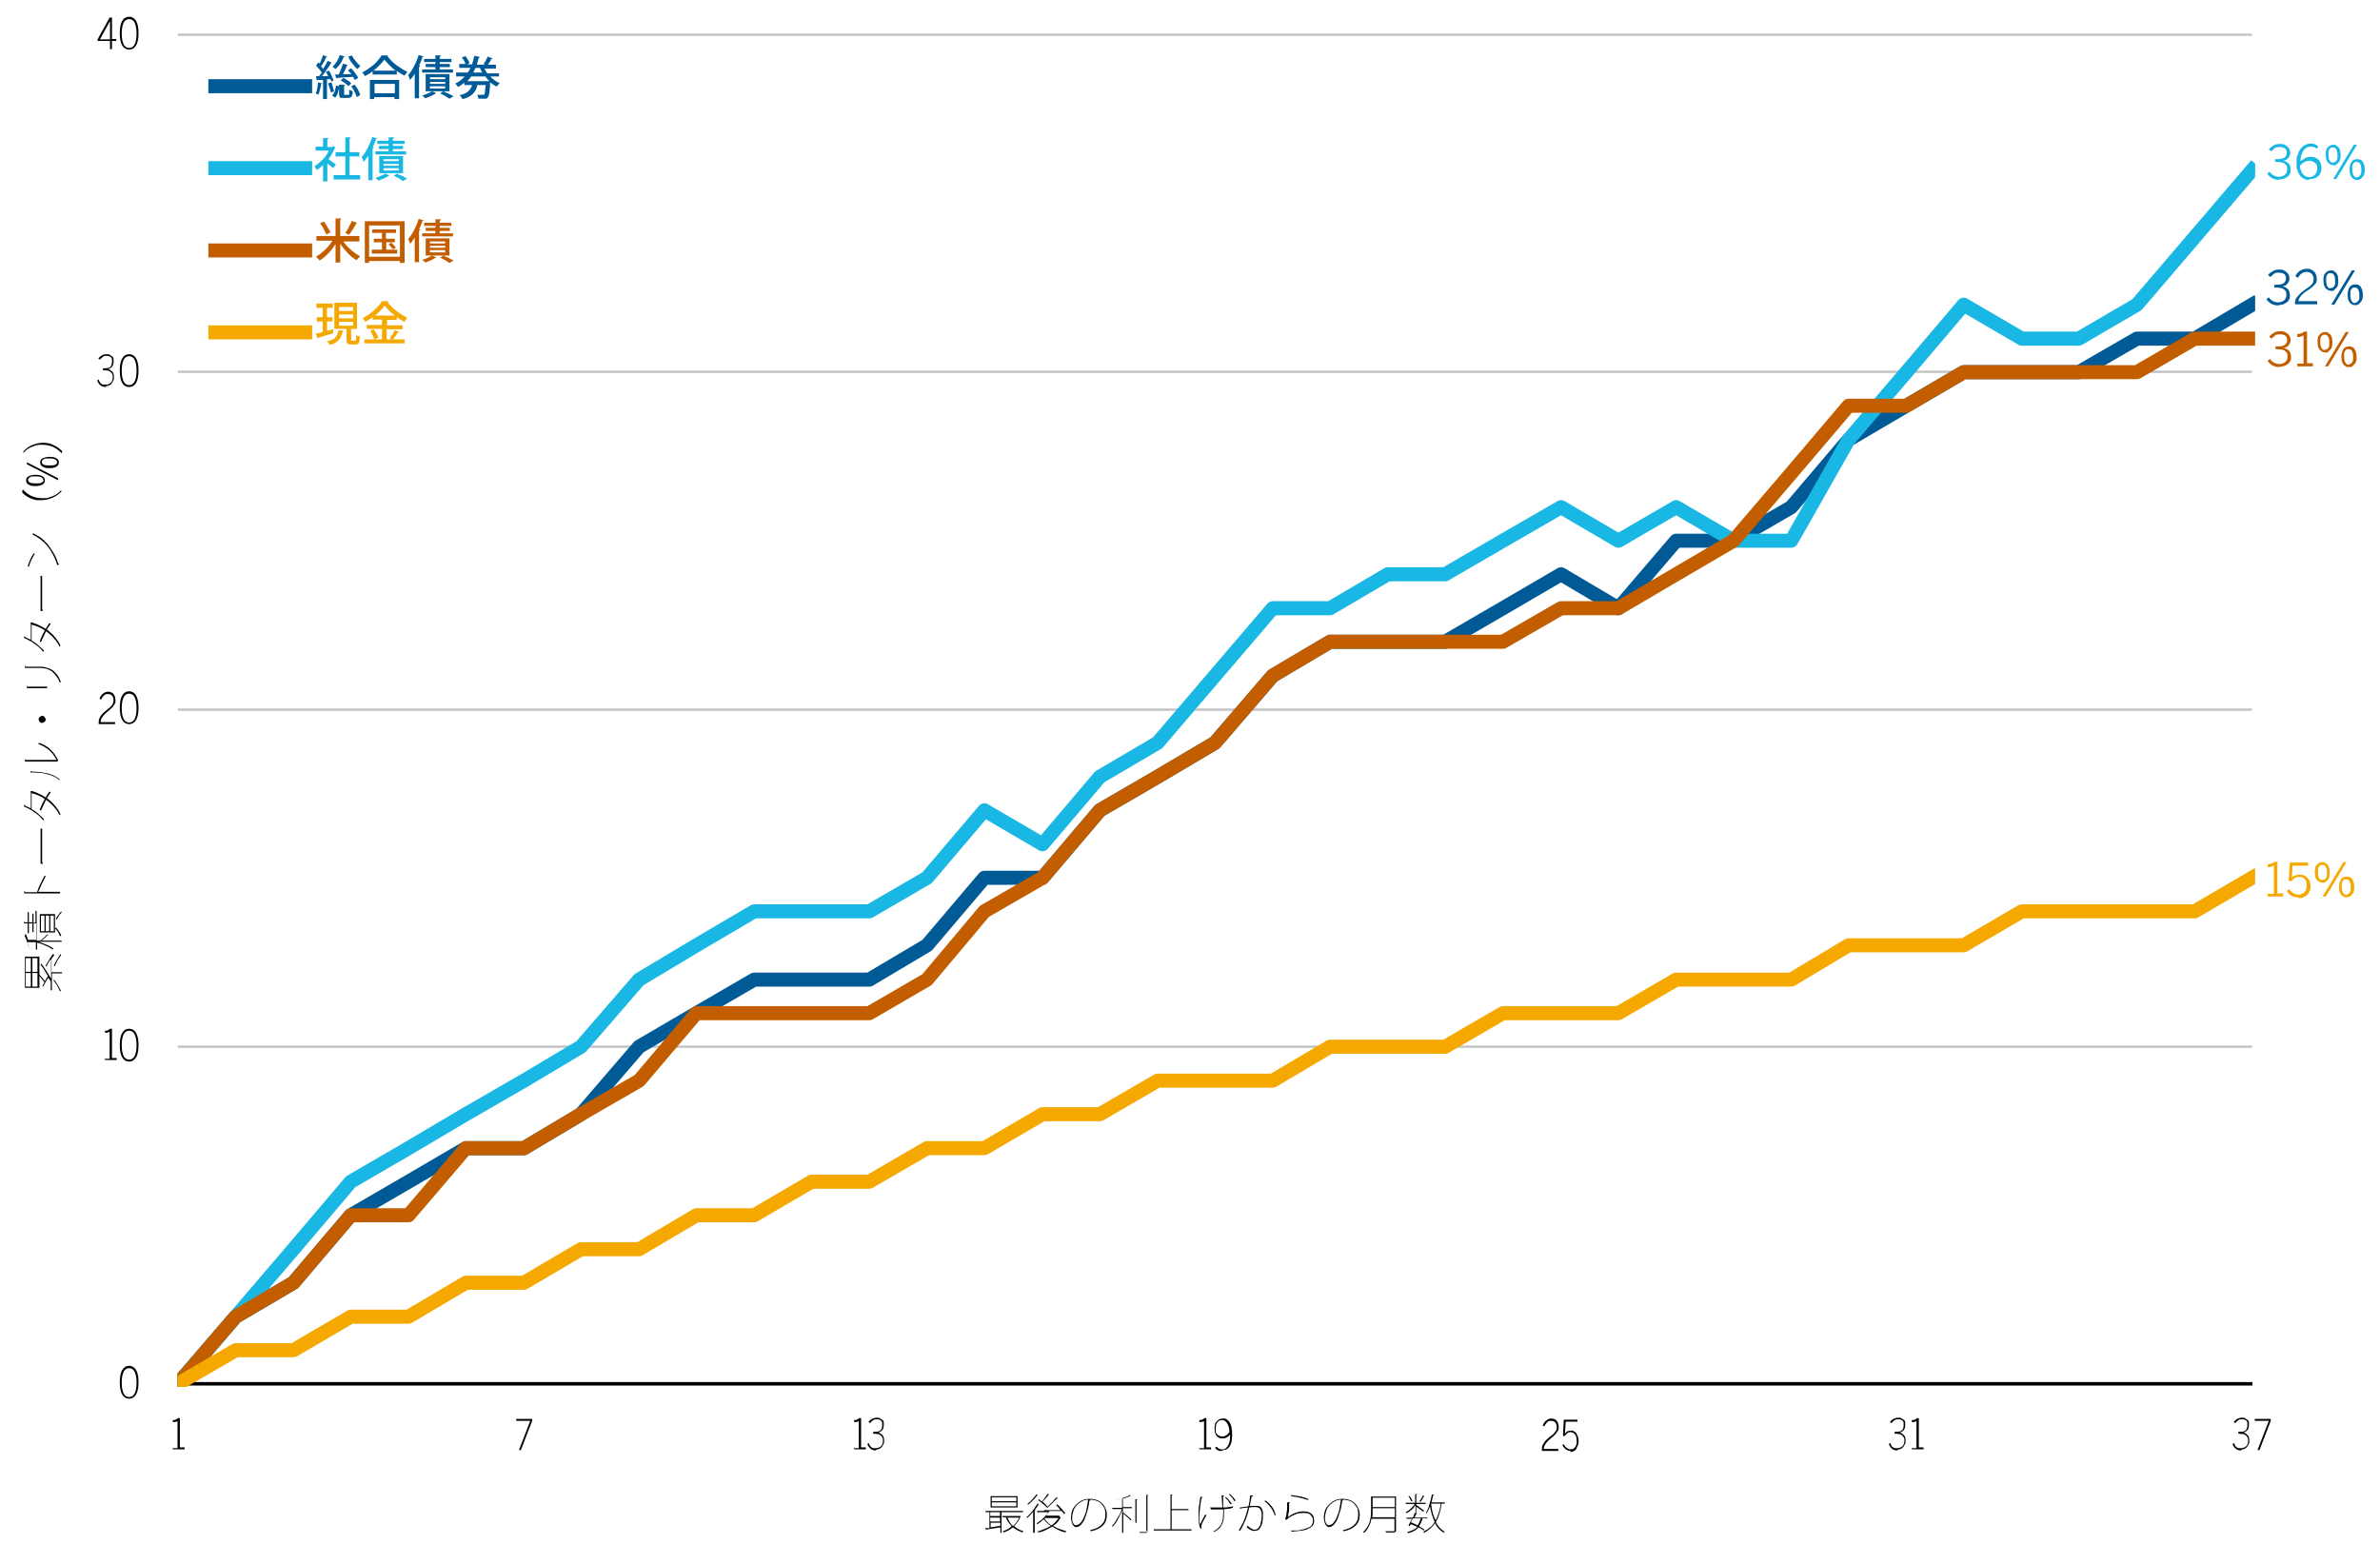<?xml version="1.0" encoding="UTF-8"?>
<svg id="Layer_1" xmlns="http://www.w3.org/2000/svg" width="610" height="401" version="1.1" xmlns:xlink="http://www.w3.org/1999/xlink" viewBox="0 0 610 401">
  <!-- Generator: Adobe Illustrator 29.1.0, SVG Export Plug-In . SVG Version: 2.1.0 Build 142)  -->
  <defs>
    <style>
      .st0 {
        stroke: #c35e00;
      }

      .st0, .st1, .st2, .st3, .st4, .st5, .st6 {
        fill: none;
      }

      .st0, .st1, .st3, .st4, .st5, .st6 {
        stroke-linejoin: round;
      }

      .st0, .st4, .st5, .st6 {
        stroke-linecap: square;
        stroke-width: 3.6px;
      }

      .st1 {
        stroke: #000;
        stroke-width: .9px;
      }

      .st7 {
        fill: #19b7e4;
      }

      .st8 {
        fill: #005a96;
      }

      .st3 {
        stroke: #c3c3c3;
        stroke-width: .6px;
      }

      .st9 {
        fill: #c35e00;
      }

      .st4 {
        stroke: #f5a800;
      }

      .st10 {
        fill: #f5a800;
      }

      .st5 {
        stroke: #005a96;
      }

      .st6 {
        stroke: #19b7e4;
      }

      .st11 {
        clip-path: url(#clippath);
      }
    </style>
    <clipPath id="clippath">
      <rect class="st2" x="45.5" y="8.9" width="532.5" height="346.6"/>
    </clipPath>
  </defs>
  <path class="st3" d="M45.6,8.9h531.6M45.6,95.3h531.6M45.6,181.9h531.6M45.6,268.3h531.6"/>
  <line class="st1" x1="45.6" y1="354.7" x2="577.3" y2="354.7"/>
  <g class="st11">
    <polyline class="st5" points="45.6 354.7 60.4 337.5 75.2 328.8 89.9 311.5 104.7 302.9 119.4 294.3 134.3 294.3 148.9 285.6 163.8 268.3 178.5 259.7 193.3 251.1 208 251.1 222.8 251.1 237.6 242.3 252.3 225 267.2 225 281.9 207.7 296.7 199.1 311.4 190.4 326.2 173.2 340.9 164.5 355.7 164.5 370.4 164.5 385.2 155.9 400.1 147.2 414.8 155.9 429.6 138.6 444.3 138.6 459.1 130 473.8 112.7 488.6 104 503.3 95.4 518.2 95.4 532.8 95.4 547.7 86.8 562.5 86.8 577.2 78.1"/>
    <polyline class="st6" points="45.6 354.7 60.4 337.5 75.2 320.2 89.9 302.9 104.7 294.3 119.4 285.6 134.3 277 148.9 268.3 163.8 251.1 178.5 242.3 193.3 233.6 208 233.6 222.8 233.6 237.6 225 252.3 207.7 267.2 216.4 281.9 199.1 296.7 190.4 311.4 173.2 326.2 155.9 340.9 155.9 355.7 147.2 370.4 147.2 385.2 138.6 400.1 130 414.8 138.6 429.6 130 444.3 138.6 459.1 138.6 473.8 112.7 488.6 95.4 503.3 78.1 518.2 86.8 532.8 86.8 547.7 78.1 562.5 60.8 577.2 43.6"/>
    <polyline class="st0" points="45.6 354.7 60.4 337.5 75.2 328.8 89.9 311.5 104.7 311.5 119.4 294.3 134.3 294.3 148.9 285.6 163.8 277 178.5 259.7 193.3 259.7 208 259.7 222.8 259.7 237.6 251.1 252.3 233.6 267.2 225 281.9 207.7 296.7 199.1 311.4 190.4 326.2 173.2 340.9 164.5 355.7 164.5 370.4 164.5 385.2 164.5 400.1 155.9 414.8 155.9 429.6 147.2 444.3 138.6 459.1 121.3 473.8 104 488.6 104 503.3 95.4 518.2 95.4 532.8 95.4 547.7 95.4 562.5 86.8 577.2 86.8"/>
    <polyline class="st4" points="45.6 354.7 60.4 346.1 75.2 346.1 89.9 337.5 104.7 337.5 119.4 328.8 134.3 328.8 148.9 320.2 163.8 320.2 178.5 311.5 193.3 311.5 208 302.9 222.8 302.9 237.6 294.3 252.3 294.3 267.2 285.6 281.9 285.6 296.7 277 311.4 277 326.2 277 340.9 268.3 355.7 268.3 370.4 268.3 385.2 259.7 400.1 259.7 414.8 259.7 429.6 251.1 444.3 251.1 459.1 251.1 473.8 242.3 488.6 242.3 503.3 242.3 518.2 233.6 532.8 233.6 547.7 233.6 562.5 233.6 577.2 225"/>
  </g>
  <g>
    <path class="st8" d="M584,78.3c-.6,0-1.2-.1-1.8-.4-.5-.3-1-.7-1.3-1.2l.6-.5c.3.5.7.8,1.1,1,.4.2.8.3,1.3.3s1.2-.2,1.5-.5c.4-.3.6-.8.6-1.3s0-.6-.1-.9-.3-.4-.5-.6c-.2-.2-.5-.3-.9-.4-.4,0-.8-.1-1.3-.1h-.3v-.7h.4c.9,0,1.6-.1,2-.4.4-.3.6-.7.6-1.2s0-.4-.1-.6c0-.2-.2-.3-.3-.5-.1-.1-.3-.2-.6-.3s-.5-.1-.9-.1-.9,0-1.2.3-.6.5-.9.8l-.6-.5c.3-.4.7-.7,1.2-1,.5-.3,1-.4,1.6-.4s.9,0,1.2.2c.3.1.6.3.8.5s.4.4.5.7.2.5.2.8c0,.6-.2,1-.5,1.4-.3.4-.7.6-1.3.7,1.3.3,1.9,1,1.9,2.3s0,.7-.2,1c-.1.3-.3.6-.6.8s-.6.4-.9.5-.8.2-1.2.2Z"/>
    <path class="st8" d="M588.2,77.9c0-.3,0-.6.1-.9,0-.3.2-.6.5-.9.2-.3.5-.6.9-1,.4-.3.9-.7,1.4-1.1.3-.2.6-.4.9-.6.2-.2.4-.4.6-.6.1-.2.3-.4.3-.6,0-.2.1-.4.1-.7,0-.5-.2-.9-.5-1.3-.3-.3-.8-.5-1.3-.5-.9,0-1.7.5-2.2,1.5l-.7-.4c.3-.6.7-1.1,1.2-1.4.5-.3,1.1-.5,1.7-.5s.8,0,1.1.2c.3.1.6.3.8.5.2.2.4.5.5.8.1.3.2.6.2,1s0,.6-.1.8c0,.3-.2.5-.4.7-.2.2-.4.5-.7.7-.3.2-.6.5-1.1.8-.8.5-1.4,1-1.8,1.5s-.6.9-.6,1.3h4.8v.8h-5.7v-.2Z"/>
  </g>
  <path class="st8" d="M597.4,74.5c-.3,0-.6,0-.8-.2s-.5-.3-.6-.5-.3-.5-.4-.8c0-.3-.1-.7-.1-1.1s0-.8.1-1.1c0-.3.2-.6.4-.8.2-.2.4-.4.6-.5s.5-.2.8-.2.6,0,.8.2.5.3.6.5c.2.2.3.5.4.8,0,.3.1.7.1,1.1s0,.7-.1,1.1c0,.3-.2.6-.4.8-.2.2-.4.4-.6.6s-.5.2-.8.2ZM597.4,73.8c.2,0,.4,0,.5-.1s.3-.2.4-.4c.1-.2.2-.4.2-.6,0-.2,0-.5,0-.8,0-.6-.1-1.1-.3-1.4-.2-.4-.5-.5-.9-.5s-.4,0-.5.1-.3.2-.4.4-.2.4-.2.6c0,.2,0,.5,0,.8,0,.6.1,1.1.3,1.5.2.4.5.5.9.5ZM602.8,69.3h.8l-5.3,8.8h-.8l5.3-8.8ZM603.6,78.2c-.3,0-.6,0-.8-.2s-.5-.3-.6-.5-.3-.5-.4-.8c0-.3-.1-.7-.1-1.1,0-.8.2-1.5.5-2,.4-.5.8-.7,1.5-.7s1.1.2,1.4.7.5,1.1.5,1.9,0,.7-.1,1.1-.2.6-.4.8c-.2.2-.4.4-.6.6s-.5.2-.8.2ZM603.6,77.6c.2,0,.4,0,.5-.2.2-.1.3-.2.4-.4.1-.2.2-.4.2-.6s0-.5,0-.8c0-.6-.1-1.1-.3-1.4-.2-.4-.5-.5-.9-.5s-.4,0-.5.1-.3.2-.4.4c-.1.2-.2.4-.2.6s0,.5,0,.8c0,.6.1,1.1.3,1.5s.5.6.9.6Z"/>
  <g>
    <path class="st7" d="M584.2,46.1c-.6,0-1.2-.1-1.8-.4-.5-.3-1-.7-1.3-1.2l.6-.5c.3.5.7.8,1.1,1,.4.2.8.3,1.3.3s1.2-.2,1.5-.5c.4-.3.6-.8.6-1.3s0-.6-.1-.9-.3-.4-.5-.6c-.2-.2-.5-.3-.9-.4-.4,0-.8-.1-1.3-.1h-.3v-.7h.4c.9,0,1.6-.1,2-.4.4-.3.6-.7.6-1.2s0-.4-.1-.6c0-.2-.2-.3-.3-.5-.1-.1-.3-.2-.6-.3s-.5-.1-.9-.1-.9,0-1.2.3-.6.5-.9.8l-.6-.5c.3-.4.7-.7,1.2-1,.5-.3,1-.4,1.6-.4s.9,0,1.2.2c.3.1.6.3.8.5s.4.4.5.7.2.5.2.8c0,.6-.2,1-.5,1.4-.3.4-.7.6-1.3.7,1.3.3,1.9,1,1.9,2.3s0,.7-.2,1c-.1.3-.3.6-.6.8s-.6.4-.9.5-.8.2-1.2.2Z"/>
    <path class="st7" d="M591.7,46.1c-.4,0-.8,0-1.2-.3-.4-.2-.7-.4-1-.8-.3-.4-.5-.8-.7-1.4-.2-.6-.2-1.2-.2-2s0-1.3.3-1.9c.2-.6.4-1.1.7-1.5.3-.4.7-.8,1.1-1,.4-.2.9-.4,1.4-.4s.9,0,1.2.2c.3.1.6.3.9.5l-.4.6c-.1,0-.2-.2-.3-.2s-.2-.1-.4-.2c-.1,0-.3,0-.4-.1-.2,0-.3,0-.5,0-.4,0-.8.1-1.1.3-.3.2-.6.5-.8.8-.2.4-.4.8-.5,1.2-.1.5-.2,1-.2,1.5.1-.2.3-.3.5-.4.2-.1.4-.3.6-.4.2-.1.4-.2.7-.3s.5-.1.8-.1c.5,0,.9,0,1.2.2.3.1.6.3.9.6.2.2.4.5.5.9.1.3.2.7.2,1.1s0,.8-.2,1.2-.3.7-.6.9c-.3.3-.6.5-.9.6s-.8.2-1.2.2ZM591.8,45.4c.6,0,1.1-.2,1.5-.6.4-.4.6-.9.6-1.6s0-.6-.1-.8c0-.3-.2-.5-.4-.6s-.4-.3-.6-.4c-.3-.1-.6-.2-.9-.2s-.9.1-1.4.4-.8.6-1,.9c0,.5.1,1,.3,1.3.1.4.3.7.5.9.2.2.4.4.7.5.3.1.5.2.8.2Z"/>
  </g>
  <path class="st7" d="M598,42.3c-.3,0-.6,0-.8-.2s-.5-.3-.6-.5-.3-.5-.4-.8c0-.3-.1-.7-.1-1.1s0-.8.1-1.1c0-.3.2-.6.4-.8.2-.2.4-.4.6-.5s.5-.2.8-.2.6,0,.8.2.5.3.6.5c.2.2.3.5.4.8,0,.3.1.7.1,1.1s0,.7-.1,1.1c0,.3-.2.6-.4.8-.2.2-.4.4-.6.6s-.5.2-.8.2ZM598,41.6c.2,0,.4,0,.5-.1s.3-.2.4-.4c.1-.2.2-.4.2-.6,0-.2,0-.5,0-.8,0-.6-.1-1.1-.3-1.4-.2-.4-.5-.5-.9-.5s-.4,0-.5.1-.3.2-.4.4-.2.4-.2.6c0,.2,0,.5,0,.8,0,.6.1,1.1.3,1.5.2.4.5.5.9.5ZM603.3,37.1h.8l-5.3,8.8h-.8l5.3-8.8ZM604.1,46.1c-.3,0-.6,0-.8-.2s-.5-.3-.6-.5-.3-.5-.4-.8c0-.3-.1-.7-.1-1.1,0-.8.2-1.5.5-2,.4-.5.8-.7,1.5-.7s1.1.2,1.4.7.5,1.1.5,1.9,0,.7-.1,1.1-.2.6-.4.8c-.2.2-.4.4-.6.6s-.5.2-.8.2ZM604.1,45.4c.2,0,.4,0,.5-.2.2-.1.3-.2.4-.4.1-.2.2-.4.2-.6s0-.5,0-.8c0-.6-.1-1.1-.3-1.4-.2-.4-.5-.5-.9-.5s-.4,0-.5.1-.3.2-.4.4c-.1.2-.2.4-.2.6s0,.5,0,.8c0,.6.1,1.1.3,1.5s.5.6.9.6Z"/>
  <g>
    <path class="st9" d="M584.3,94.1c-.6,0-1.2-.1-1.8-.4-.5-.3-1-.7-1.3-1.2l.6-.5c.3.5.7.8,1.1,1,.4.2.8.3,1.3.3s1.2-.2,1.5-.5c.4-.3.6-.8.6-1.3s0-.6-.1-.9-.3-.4-.5-.6c-.2-.2-.5-.3-.9-.4-.4,0-.8-.1-1.3-.1h-.3v-.7h.4c.9,0,1.6-.1,2-.4.4-.3.6-.7.6-1.2s0-.4-.1-.6c0-.2-.2-.3-.3-.5-.1-.1-.3-.2-.6-.3s-.5-.1-.9-.1-.9,0-1.2.3-.6.5-.9.8l-.6-.5c.3-.4.7-.7,1.2-1,.5-.3,1-.4,1.6-.4s.9,0,1.2.2c.3.1.6.3.8.5s.4.4.5.7.2.5.2.8c0,.6-.2,1-.5,1.4-.3.4-.7.6-1.3.7,1.3.3,1.9,1,1.9,2.3s0,.7-.2,1c-.1.3-.3.6-.6.8s-.6.4-.9.5-.8.2-1.2.2Z"/>
    <path class="st9" d="M588.7,93.2h1.7v-7.2c-.2.1-.5.2-.8.3s-.6.1-.8.1v-.8c.3,0,.7,0,1-.2.3,0,.5-.2.7-.4h.8v8.1h1.5v.8h-4v-.8Z"/>
  </g>
  <path class="st9" d="M595.9,90.3c-.3,0-.6,0-.8-.2s-.5-.3-.6-.5-.3-.5-.4-.8c0-.3-.1-.7-.1-1.1s0-.8.1-1.1c0-.3.2-.6.4-.8.2-.2.4-.4.6-.5s.5-.2.8-.2.6,0,.8.2.5.3.6.5c.2.2.3.5.4.8,0,.3.1.7.1,1.1s0,.7-.1,1.1c0,.3-.2.6-.4.8-.2.2-.4.4-.6.6s-.5.2-.8.2ZM595.9,89.6c.2,0,.4,0,.5-.1s.3-.2.4-.4c.1-.2.2-.4.2-.6,0-.2,0-.5,0-.8,0-.6-.1-1.1-.3-1.4-.2-.4-.5-.5-.9-.5s-.4,0-.5.1-.3.2-.4.4-.2.4-.2.6c0,.2,0,.5,0,.8,0,.6.1,1.1.3,1.5.2.4.5.5.9.5ZM601.2,85.1h.8l-5.3,8.8h-.8l5.3-8.8ZM602,94.1c-.3,0-.6,0-.8-.2s-.5-.3-.6-.5-.3-.5-.4-.8c0-.3-.1-.7-.1-1.1,0-.8.2-1.5.5-2,.4-.5.8-.7,1.5-.7s1.1.2,1.4.7.5,1.1.5,1.9,0,.7-.1,1.1-.2.6-.4.8c-.2.2-.4.4-.6.6s-.5.2-.8.2ZM602,93.4c.2,0,.4,0,.5-.2.2-.1.3-.2.4-.4.1-.2.2-.4.2-.6s0-.5,0-.8c0-.6-.1-1.1-.3-1.4-.2-.4-.5-.5-.9-.5s-.4,0-.5.1-.3.2-.4.4c-.1.2-.2.4-.2.6s0,.5,0,.8c0,.6.1,1.1.3,1.5s.5.6.9.6Z"/>
  <g>
    <path class="st10" d="M581.1,229.1h1.7v-7.2c-.2.1-.5.2-.8.3-.3,0-.6.1-.8.1v-.8c.3,0,.7,0,1-.2.3,0,.5-.2.7-.4h.8v8.1h1.5v.8h-4v-.8Z"/>
    <path class="st10" d="M589,230c-.6,0-1.2-.1-1.7-.4-.5-.3-.9-.7-1.2-1.2l.6-.5c.3.4.6.7,1,1,.4.3.8.4,1.3.4s.7,0,1-.2c.3-.1.5-.3.7-.5.2-.2.3-.5.4-.7,0-.3.1-.6.1-.9s0-.7-.1-1c-.1-.3-.2-.5-.4-.7-.2-.2-.4-.3-.6-.4s-.5-.1-.8-.1c-.5,0-.8,0-1.2.3-.3.2-.6.5-.9.8l-.6-.2.3-4.6h4.7v.8h-4l-.2,3.1c.2-.3.5-.5.8-.6s.7-.2,1.2-.2.8,0,1.1.2c.3.1.6.3.9.6s.4.6.6.9c.1.4.2.8.2,1.2s0,.9-.2,1.2c-.1.4-.3.7-.6,1-.3.3-.6.5-1,.7-.4.2-.8.2-1.3.2Z"/>
    <path class="st10" d="M595.2,226.2c-.3,0-.6,0-.8-.2-.2-.1-.5-.3-.6-.5-.2-.2-.3-.5-.4-.8,0-.3-.1-.7-.1-1.1s0-.8.1-1.1c0-.3.2-.6.4-.8.2-.2.4-.4.6-.5.2-.1.5-.2.8-.2s.6,0,.8.2c.2.1.5.3.6.5.2.2.3.5.4.8,0,.3.1.7.1,1.1s0,.7-.1,1.1c0,.3-.2.6-.4.8-.2.2-.4.4-.6.6s-.5.2-.8.2ZM595.3,225.5c.2,0,.4,0,.5-.1s.3-.2.4-.4c.1-.2.2-.4.2-.6,0-.2,0-.5,0-.8,0-.6-.1-1.1-.3-1.4-.2-.4-.5-.5-.9-.5s-.4,0-.5.1-.3.2-.4.4c-.1.2-.2.4-.2.6s0,.5,0,.8c0,.6.1,1.1.3,1.5.2.4.5.5.9.5ZM600.6,221h.8l-5.3,8.8h-.8l5.3-8.8ZM601.4,230c-.3,0-.6,0-.8-.2-.2-.1-.5-.3-.6-.5s-.3-.5-.4-.8c0-.3-.1-.7-.1-1.1,0-.8.2-1.5.5-2s.8-.7,1.5-.7,1.1.2,1.4.7c.4.5.5,1.1.5,1.9s0,.7-.1,1.1c0,.3-.2.6-.4.8-.2.2-.4.4-.6.6-.2.1-.5.2-.8.2ZM601.4,229.3c.2,0,.4,0,.5-.2s.3-.2.4-.4c.1-.2.2-.4.2-.6s0-.5,0-.8c0-.6-.1-1.1-.3-1.4-.2-.4-.5-.5-.9-.5s-.4,0-.5.1c-.2.1-.3.2-.4.4-.1.2-.2.4-.2.6,0,.2,0,.5,0,.8,0,.6.1,1.1.3,1.5.2.4.5.6.9.6Z"/>
  </g>
  <path d="M33.1,358.5c-.8,0-1.4-.4-1.8-1.1s-.6-1.7-.6-3.1.2-2.4.6-3.1,1-1.1,1.8-1.1,1.4.4,1.8,1.1.6,1.7.6,3.1-.2,2.4-.6,3.1-1,1.1-1.8,1.1ZM33.1,358.1c.6,0,1.1-.3,1.4-.9.3-.6.5-1.5.5-2.8s-.2-2.2-.5-2.8-.8-.9-1.4-.9-1.1.3-1.4.9-.5,1.5-.5,2.8.2,2.2.5,2.8c.3.6.8.9,1.4.9Z"/>
  <g>
    <path d="M26.8,271.4h1.3v-6.9c0,0-.2,0-.3.1s-.2,0-.3.1c-.1,0-.2,0-.3,0s-.2,0-.3,0v-.5c.3,0,.5,0,.7-.1s.4-.2.6-.4h.5v7.5h1.2v.5h-3v-.5Z"/>
    <path d="M33.1,272.1c-.8,0-1.4-.4-1.8-1.1s-.6-1.7-.6-3.1.2-2.4.6-3.1,1-1.1,1.8-1.1,1.4.4,1.8,1.1.6,1.7.6,3.1-.2,2.4-.6,3.1-1,1.1-1.8,1.1ZM33.1,271.6c.6,0,1.1-.3,1.4-.9.3-.6.5-1.5.5-2.8s-.2-2.2-.5-2.8-.8-.9-1.4-.9-1.1.3-1.4.9-.5,1.5-.5,2.8.2,2.2.5,2.8c.3.6.8.9,1.4.9Z"/>
  </g>
  <g>
    <path d="M25.3,185.3c0-.5,0-1,.3-1.4.2-.4.4-.7.7-1,.3-.3.6-.5.9-.8.3-.2.6-.5.9-.7.3-.3.5-.5.7-.8s.3-.7.3-1.1-.1-.9-.4-1.2c-.2-.3-.6-.4-1.1-.4s-.7.1-1,.4c-.3.3-.5.6-.7,1l-.4-.2c.2-.5.5-1,.9-1.3.4-.3.8-.5,1.3-.5s1.1.2,1.4.6.5.9.5,1.5,0,.8-.3,1.2c-.2.3-.4.6-.7.9-.3.3-.6.5-.9.8-.3.2-.6.5-.9.8-.3.3-.5.6-.7.9-.2.3-.3.7-.3,1.1h3.7v.5h-4.2v-.2Z"/>
    <path d="M33.1,185.6c-.8,0-1.4-.4-1.8-1.1s-.6-1.7-.6-3.1.2-2.4.6-3.1c.4-.7,1-1.1,1.8-1.1s1.4.4,1.8,1.1c.4.7.6,1.7.6,3.1s-.2,2.4-.6,3.1-1,1.1-1.8,1.1ZM33.1,185.2c.6,0,1.1-.3,1.4-.9.3-.6.5-1.5.5-2.8s-.2-2.2-.5-2.8-.8-.9-1.4-.9-1.1.3-1.4.9-.5,1.5-.5,2.8.2,2.2.5,2.8c.3.6.8.9,1.4.9Z"/>
  </g>
  <g>
    <path d="M27.3,99.2c-.6,0-1.1-.1-1.5-.4-.4-.3-.7-.7-.9-1.3l.4-.2c.1.3.2.5.3.7.1.2.3.3.4.4.2.1.3.2.5.2.2,0,.4,0,.6,0,.5,0,1-.2,1.3-.5.3-.3.5-.8.5-1.3s0-.6-.1-.8c0-.2-.2-.4-.4-.6-.2-.2-.4-.3-.7-.4-.3,0-.6-.1-1.1-.1h-.2v-.5h.5c.6,0,1.1-.1,1.4-.4.3-.3.4-.7.4-1.3s0-.4,0-.6c0-.2-.1-.3-.2-.5-.1-.1-.3-.2-.5-.3-.2,0-.4-.1-.7-.1s-.7,0-1,.3-.5.4-.7.7l-.4-.3c.3-.4.6-.6.9-.8s.8-.3,1.2-.3.7,0,.9.2c.2.1.4.3.6.4.2.2.3.4.3.6,0,.2,0,.5,0,.7,0,.5-.1,1-.4,1.3s-.6.5-1,.6c.5.1.8.4,1.1.7.3.3.4.8.4,1.4s0,.6-.2.9c-.1.3-.3.5-.4.7s-.4.4-.7.5-.6.2-.9.2Z"/>
    <path d="M33.1,99.2c-.8,0-1.4-.4-1.8-1.1s-.6-1.7-.6-3.1.2-2.4.6-3.1c.4-.7,1-1.1,1.8-1.1s1.4.4,1.8,1.1c.4.7.6,1.7.6,3.1s-.2,2.4-.6,3.1-1,1.1-1.8,1.1ZM33.1,98.7c.6,0,1.1-.3,1.4-.9.3-.6.5-1.5.5-2.8s-.2-2.2-.5-2.8-.8-.9-1.4-.9-1.1.3-1.4.9-.5,1.5-.5,2.8.2,2.2.5,2.8c.3.6.8.9,1.4.9Z"/>
  </g>
  <g>
    <path d="M28.2,10.5h-3.2v-.4l3.1-5.6h.6v5.5h1.1v.5h-1.1v2.1h-.5v-2.1ZM28.2,10.1v-4.7h0l-2.6,4.7h2.6Z"/>
    <path d="M33.1,12.7c-.8,0-1.4-.4-1.8-1.1s-.6-1.7-.6-3.1.2-2.4.6-3.1c.4-.7,1-1.1,1.8-1.1s1.4.4,1.8,1.1c.4.7.6,1.7.6,3.1s-.2,2.4-.6,3.1-1,1.1-1.8,1.1ZM33.1,12.3c.6,0,1.1-.3,1.4-.9.3-.6.5-1.5.5-2.8s-.2-2.2-.5-2.8-.8-.9-1.4-.9-1.1.3-1.4.9-.5,1.5-.5,2.8.2,2.2.5,2.8c.3.6.8.9,1.4.9Z"/>
  </g>
  <path d="M44.2,371.2h1.3v-6.9c0,0-.2,0-.3.1s-.2,0-.3.1c-.1,0-.2,0-.3,0s-.2,0-.3,0v-.5c.3,0,.5,0,.7-.1s.4-.2.6-.4h.5v7.5h1.2v.5h-3v-.5Z"/>
  <path d="M135.8,364.2h-3.5v-.5h4.1v.5l-2.9,7.5h-.5l2.9-7.5Z"/>
  <g>
    <path d="M218.8,371.2h1.3v-6.9c0,0-.2,0-.3.1s-.2,0-.3.1c-.1,0-.2,0-.3,0s-.2,0-.3,0v-.5c.3,0,.5,0,.7-.1s.4-.2.6-.4h.5v7.5h1.2v.5h-3v-.5Z"/>
    <path d="M224.7,371.8c-.6,0-1.1-.1-1.5-.4-.4-.3-.7-.7-.9-1.3l.4-.2c.1.3.2.5.3.7.1.2.3.3.4.4.2.1.3.2.5.2.2,0,.4,0,.6,0,.5,0,1-.2,1.3-.5.3-.3.5-.8.5-1.3s0-.6-.1-.8c0-.2-.2-.4-.4-.6-.2-.2-.4-.3-.7-.4-.3,0-.6-.1-1.1-.1h-.2v-.5h.5c.6,0,1.1-.1,1.4-.4.3-.3.4-.7.4-1.3s0-.4,0-.6c0-.2-.1-.3-.2-.5-.1-.1-.3-.2-.5-.3s-.4-.1-.7-.1-.7,0-1,.3c-.3.2-.5.4-.7.7l-.4-.3c.3-.4.6-.6.9-.8.4-.2.8-.3,1.2-.3s.7,0,.9.2c.2.1.4.3.6.4s.3.4.3.6c0,.2,0,.5,0,.7,0,.5-.1,1-.4,1.3-.3.3-.6.5-1,.6.5.1.8.4,1.1.7.3.3.4.8.4,1.4s0,.6-.2.9c-.1.3-.3.5-.4.7-.2.2-.4.4-.7.5-.3.1-.6.2-.9.2Z"/>
  </g>
  <g>
    <path d="M307.3,371.2h1.3v-6.9c0,0-.2,0-.3.1s-.2,0-.3.1c-.1,0-.2,0-.3,0s-.2,0-.3,0v-.5c.3,0,.5,0,.7-.1s.4-.2.6-.4h.5v7.5h1.2v.5h-3v-.5Z"/>
    <path d="M313.2,371.9c-.2,0-.4,0-.6,0s-.3-.1-.5-.2c-.1,0-.3-.2-.4-.3-.1-.1-.2-.2-.3-.3l.4-.3c0,.1.2.2.3.3,0,0,.2.2.3.2s.2.1.4.2c.1,0,.3,0,.5,0,.3,0,.6,0,.9-.3s.5-.5.6-.8c.2-.3.3-.7.4-1.2,0-.4.1-.9.1-1.5-.2.3-.5.5-.8.7-.3.2-.7.3-1.1.3s-.7,0-1-.2c-.3-.1-.5-.3-.6-.5-.2-.2-.3-.5-.4-.8,0-.3-.1-.6-.1-1s0-.7.1-1c0-.3.2-.6.4-.8.2-.2.4-.4.7-.6.3-.1.6-.2,1-.2s.6,0,.9.2c.3.2.5.4.7.7.2.3.4.7.5,1.2.1.5.2,1.1.2,1.8s0,1.1-.1,1.6c0,.5-.2,1-.4,1.4-.2.4-.5.7-.8.9-.3.2-.7.3-1.1.3ZM313.3,368.2c.4,0,.7-.1,1-.3.3-.2.6-.5.8-.8,0-1-.2-1.7-.6-2.3-.3-.5-.7-.8-1.3-.8s-.9.2-1.2.6c-.3.4-.4.9-.4,1.6s0,.6,0,.8c0,.2.2.5.3.6s.3.3.5.4.5.2.8.2Z"/>
  </g>
  <g>
    <path d="M395.2,371.6c0-.5,0-1,.3-1.4s.4-.7.7-1,.6-.5.9-.8c.3-.2.6-.5.9-.7.3-.3.5-.5.7-.8s.3-.7.3-1.1-.1-.9-.4-1.2c-.2-.3-.6-.4-1.1-.4s-.7.1-1,.4c-.3.3-.5.6-.7,1l-.4-.2c.2-.5.5-1,.9-1.3s.8-.5,1.3-.5,1.1.2,1.4.6.5.9.5,1.5,0,.8-.3,1.2-.4.6-.7.9c-.3.3-.6.5-.9.8-.3.2-.6.5-.9.8-.3.3-.5.6-.7.9-.2.3-.3.7-.3,1.1h3.7v.5h-4.2v-.2Z"/>
    <path d="M402.6,371.9c-.5,0-.9-.1-1.3-.4-.3-.3-.6-.6-.9-1.1l.4-.2c.2.4.4.7.7.9s.6.4,1,.4.6,0,.8-.2c.2-.1.4-.3.5-.5.1-.2.2-.5.3-.7,0-.3,0-.6,0-.8,0-.7-.1-1.2-.4-1.6-.3-.4-.7-.6-1.1-.6s-.7,0-.9.3c-.2.2-.5.4-.7.7h-.4c0-.1.2-4.2.2-4.2h3.5v.5h-3l-.2,3.1c.2-.3.4-.5.6-.6.2-.1.5-.2.9-.2s.6,0,.8.2c.3.1.5.3.6.5s.3.5.4.8c.1.3.2.7.2,1.1s0,.8-.2,1.2-.3.6-.4.9-.4.4-.7.6c-.3.1-.6.2-.9.2Z"/>
  </g>
  <g>
    <path d="M486.5,371.8c-.6,0-1.1-.1-1.5-.4-.4-.3-.7-.7-.9-1.3l.4-.2c.1.3.2.5.3.7.1.2.3.3.4.4.2.1.3.2.5.2.2,0,.4,0,.6,0,.5,0,1-.2,1.3-.5s.5-.8.5-1.3,0-.6-.1-.8-.2-.4-.4-.6c-.2-.2-.4-.3-.7-.4-.3,0-.6-.1-1.1-.1h-.2v-.5h.5c.6,0,1.1-.1,1.4-.4s.4-.7.4-1.3,0-.4,0-.6c0-.2-.1-.3-.2-.5-.1-.1-.3-.2-.5-.3s-.4-.1-.7-.1-.7,0-1,.3c-.3.2-.5.4-.7.7l-.4-.3c.3-.4.6-.6.9-.8.4-.2.8-.3,1.2-.3s.7,0,.9.2c.2.1.4.3.6.4s.3.4.3.6c0,.2,0,.5,0,.7,0,.5-.1,1-.4,1.3-.3.3-.6.5-1,.6.5.1.8.4,1.1.7s.4.8.4,1.4,0,.6-.2.9c-.1.3-.3.5-.4.7-.2.2-.4.4-.7.5-.3.1-.6.2-.9.2Z"/>
    <path d="M489.9,371.2h1.3v-6.9c0,0-.2,0-.3.1s-.2,0-.3.1c-.1,0-.2,0-.3,0s-.2,0-.3,0v-.5c.3,0,.5,0,.7-.1.2,0,.4-.2.6-.4h.5v7.5h1.2v.5h-3v-.5Z"/>
  </g>
  <g>
    <path d="M574.6,371.8c-.6,0-1.1-.1-1.5-.4-.4-.3-.7-.7-.9-1.3l.4-.2c.1.3.2.5.3.7.1.2.3.3.4.4.2.1.3.2.5.2.2,0,.4,0,.6,0,.5,0,1-.2,1.3-.5s.5-.8.5-1.3,0-.6-.1-.8-.2-.4-.4-.6c-.2-.2-.4-.3-.7-.4-.3,0-.6-.1-1.1-.1h-.2v-.5h.5c.6,0,1.1-.1,1.4-.4s.4-.7.4-1.3,0-.4,0-.6c0-.2-.1-.3-.2-.5-.1-.1-.3-.2-.5-.3s-.4-.1-.7-.1-.7,0-1,.3c-.3.2-.5.4-.7.7l-.4-.3c.3-.4.6-.6.9-.8.4-.2.8-.3,1.2-.3s.7,0,.9.2c.2.1.4.3.6.4s.3.4.3.6c0,.2,0,.5,0,.7,0,.5-.1,1-.4,1.3-.3.3-.6.5-1,.6.5.1.8.4,1.1.7s.4.8.4,1.4,0,.6-.2.9c-.1.3-.3.5-.4.7-.2.2-.4.4-.7.5-.3.1-.6.2-.9.2Z"/>
    <path d="M581.4,364.2h-3.5v-.5h4.1v.5l-2.9,7.5h-.5l2.9-7.5Z"/>
  </g>
  <path d="M8.2,236.5h.9v-3h.3v6.1h0v1.5h1c.2-.2.5-.4.9-.8.4-.4.7-.6.8-.8l.2.2c-.1,0-.4.3-.7.6-.3.3-.6.5-.9.8h5.1v.3h-5.9c.7.2,1.4.5,2.1.8.7.3,1.3.6,1.7,1-.1,0-.2.2-.2.2-.4-.3-1-.7-1.8-1-.8-.4-1.5-.6-2.2-.8v1.8h-.3v-1.9h-2.2c.2.6.4,1.2.5,1.8,0,0,0,0,0,0,0,0,0,0,0,0,0,0,0,0,0,0-.2-.7-.4-1.4-.6-2-.2-.6-.4-1.1-.6-1.5l.3-.4s0,0,0,0h0c.2.4.4.9.6,1.5h2.3v-1.6h0v-2.6h-.9v2.2h-.3v-2.2h-.9v2.5h-.3v-2.5h-.9v-.5c.1,0,.1,0,.2.2h.7v-2.6h.3v2.6h.9v-2.2h.3v2.2ZM5.9,125.5h0c.6.7,1.3,1.2,2.1,1.6.9.4,1.8.6,2.8.6s1.2,0,1.8-.2c.6-.2,1.2-.4,1.7-.7.5-.3,1-.7,1.4-1.2h0v.4c-.3.3-.5.5-.9.8-.3.2-.7.5-1.2.7-.4.2-.9.4-1.4.5-.5.1-1,.2-1.5.2s-.8,0-1.2,0-.8-.2-1.2-.3c-.4-.1-.8-.3-1.3-.6-.5-.3-.9-.6-1.3-1.1v-.4ZM7.8,159.8l.2-.3s0,0,0,0c1.4.4,2.6,1,3.7,1.7.4-.6.7-1.2,1-1.5l.3.2c-.3.4-.6.9-1,1.5.3.2.6.4.9.7.3.3.6.5.9.9.3.3.6.7.9,1.1.3.4.6.9.8,1.4,0,0-.1.1-.2.3-.4-.8-.9-1.6-1.5-2.2-.6-.7-1.3-1.3-2-1.8-.5,1-.9,1.9-1.3,2.8l-.3-.2c.3-.9.7-1.8,1.3-2.8-1-.7-2.2-1.2-3.4-1.5v4.1c.6.3,1.2.7,1.7,1.2.6.5,1,.9,1.5,1.4-.1.1-.2.2-.2.3-.3-.4-.7-.8-1.2-1.3-.5-.4-1.1-.8-1.8-1.3-.7-.4-1.3-.7-2-1l.2-.5c0,0,.1.1.1.3.5.2,1,.5,1.5.7v-4.1h0ZM7.8,203l.2-.3s0,0,0,0c1.4.4,2.6,1,3.7,1.7.4-.6.7-1.2,1-1.5l.3.2c-.3.4-.6.9-1,1.5.3.2.6.4.9.7.3.3.6.5.9.9.3.3.6.7.9,1.1.3.4.6.9.8,1.4,0,0-.1.1-.2.3-.4-.8-.9-1.6-1.5-2.2-.6-.7-1.3-1.3-2-1.8-.5,1-.9,1.9-1.3,2.8l-.3-.2c.3-.9.7-1.8,1.3-2.8-1-.7-2.2-1.2-3.4-1.5v4.1c.6.3,1.2.7,1.7,1.2.6.5,1,.9,1.5,1.4-.1.1-.2.2-.2.3-.3-.4-.7-.8-1.2-1.3-.5-.4-1.1-.8-1.8-1.3-.7-.4-1.3-.7-2-1l.2-.5c0,0,.1.1.1.3.5.2,1,.5,1.5.7v-4.1h0ZM11.4,224.4l.3.2c-.3.6-.6,1.3-1,2-.3.7-.6,1.4-.9,2h5.6v.4H6.2v-.6c.1,0,.2,0,.2.3h3.2-.1c.2-.7.5-1.5.9-2.2.4-.8.7-1.5,1-2ZM12.8,246.1c-.4.6-.7,1.2-.9,1.7l-.2-.2c.1-.3.3-.6.5-.9.2-.4.4-.8.7-1.2.3-.4.5-.7.7-1l.3.3c-.2.3-.4.6-.7.9v3.5h2.7v.3h-2.6v4.2c.1,0,.2,0,.2,0,0,0,0,0,0,0l-.5.2v-2.3c-.3-.5-.5-.8-.6-1-.2.3-.5.7-.7,1.1s-.5.9-.6,1.2l-.2-.2.5-.9c-.2-.2-.4-.5-.6-.8-.2-.3-.5-.6-.7-.8v3h-3.7v-8h3.7v4.5h0s0,0,0,.1c.2.2.4.5.7.8.3.3.5.6.7.9.1-.2.3-.4.4-.7.1-.2.3-.4.4-.6-.3-.5-.6-1-.9-1.5-.3-.5-.5-.8-.7-1-.2-.2-.3-.4-.3-.4l.2-.4s0,0,0,0c0,0,0,0,0,.1.4.5.8,1.2,1.3,1.9.5.7.8,1.4,1.2,1.9,0-1.7,0-3.3,0-4.9h0ZM6.4,171.3v-.6c0,0,.1,0,.2,0,0,0,0,0,0,.2h3.5c.6,0,1.2,0,1.7.2.5.1,1,.3,1.5.6.5.3.9.7,1.3,1.2.4.5.7,1.2,1,1.9-.1,0-.2.1-.3.2-.2-.7-.5-1.2-.9-1.7s-.7-.9-1.1-1.2c-.4-.3-.9-.5-1.4-.7-.5-.1-1.1-.2-1.7-.2h-3.7ZM6.7,194.8h7.8c-.5-1-1.1-1.8-1.9-2.5-.8-.7-1.7-1.2-2.8-1.6,0,0,.1-.1.2-.3,1.1.4,2.1.9,2.9,1.7.8.7,1.5,1.7,2,2.8,0,0,0,0,0,0,0,0,0,0,.1,0l-.4.3h-.1c0,0-8.1,0-8.1,0v-.5c0,0,.1,0,.2,0,0,0,0,0,0,.1ZM7.9,249.1v-3.5h-1.3v3.5h1.3ZM6.6,249.4v3.5h1.3v-3.5h-1.3ZM12.1,176.1v.3h-5.2v-.6c0,0,.1,0,.1,0,0,0,0,0,0,.2h5ZM7.4,145.3l-.3-.2c.1-.4.3-.8.5-1.3.2-.4.3-.8.5-1.1.2-.3.4-.6.5-.9l.3.2c-.3.4-.5.9-.8,1.4-.3.6-.5,1.2-.7,1.8ZM7.8,198.2v-.6c.2,0,.2,0,.2.2,1.5,0,2.6.1,3.4.3.8.1,1.4.3,1.9.5.5.2.9.4,1.2.6.3.2.6.4.8.6,0,0,0,0-.1.1,0,0,0,0,0,.1-.4-.4-.9-.8-1.5-1-.6-.3-1.3-.5-2.1-.7-.8-.2-2.1-.3-3.8-.3ZM9.6,249.1v-3.5h-1.3v3.5h1.3ZM8.3,249.4v3.5h1.3v-3.5h-1.3ZM15.2,144.6l-.5.3c-.6-2-1.5-3.6-2.5-4.9-1.1-1.3-2.4-2.3-3.9-3,0-.1.1-.2.2-.3.6.3,1.1.6,1.6.9.5.3,1,.7,1.4,1.2.5.4.9.9,1.3,1.5.4.6.8,1.2,1.2,1.9.4.7.7,1.5.9,2.3,0,0,0,0,.1,0,0,0,0,0,0,0ZM9.9,184.5c0-.3,0-.5.3-.7.2-.2.4-.3.6-.3s.5,0,.6.3c.2.2.3.4.3.6s0,.5-.3.6c-.2.2-.4.3-.6.3s-.5,0-.6-.3c-.2-.2-.3-.4-.3-.6ZM10.2,239v-4.7h3.9v4.7h-3.9ZM11,156.6h-.6c0,0,0-9,0-9h.4v8.6s0,0,.1,0c0,0,0,0,0,.1,0,0,0,0,0,.1ZM11,221.4h-.6c0,0,0-9,0-9h.4v8.6s0,0,.1,0c0,0,0,0,0,.1,0,0,0,0,0,.1ZM11.4,238.7v-4h-.9v4h.9ZM12.6,238.7v-4h-.9v4h.9ZM13.8,238.7v-4h-.9v4h.9ZM13.7,251.4l.2-.4c0,0,0,0,0,.2.3.3.6.8.9,1.3.3.5.6,1,.8,1.4,0,0-.2.2-.2.3-.1-.3-.3-.7-.5-1.1-.2-.4-.4-.7-.6-1-.2-.3-.4-.5-.5-.7ZM15.5,244.6l.2.2c-.3.3-.5.7-.9,1.3-.3.6-.6,1.1-.8,1.6l-.2-.2c.2-.5.5-1,.8-1.5.3-.5.5-.8.6-1,.1-.2.2-.3.3-.4ZM14.2,238l.2-.4s0,0,0,.2c.2.2.4.5.7.9s.5.8.6,1.1c0,0-.1,0-.3.2-.1-.3-.3-.6-.4-.9-.2-.3-.3-.5-.5-.7-.2-.2-.3-.3-.4-.4ZM15.6,233.5l.2.3c0,.1-.2.3-.4.5s-.3.5-.5.8c-.2.3-.3.5-.4.6l-.2-.2c.2-.3.4-.7.7-1,.2-.4.5-.7.7-.9Z"/>
  <path d="M11.5,123.1c0,.5-.2.8-.6,1.1-.4.2-1,.4-1.8.4s-1.3-.1-1.8-.4c-.4-.2-.6-.6-.6-1.1s.2-.8.6-1c.4-.2,1-.4,1.8-.4s1.3.1,1.8.4c.4.2.6.6.6,1ZM6.9,119v-.5l8,4.1v.5l-8-4.1ZM11.1,123.1c0-.6-.6-1-1.9-1s-1.1,0-1.5.2-.5.4-.5.7.2.6.5.7c.3.2.8.2,1.5.2s1.2,0,1.5-.2c.3-.2.5-.4.5-.7ZM15.1,118.5c0,.5-.2.8-.6,1.1-.4.2-1,.4-1.8.4s-1.3-.1-1.8-.4c-.4-.2-.6-.6-.6-1.1s.2-.8.6-1c.4-.2,1-.4,1.8-.4s1.3.1,1.8.4c.4.2.6.6.6,1ZM14.6,118.5c0-.6-.6-1-1.9-1s-1.1,0-1.5.2c-.3.2-.5.4-.5.7s.2.6.5.7c.3.2.8.2,1.5.2s1.2,0,1.5-.2c.3-.2.5-.4.5-.7Z"/>
  <path d="M15.8,116.2h0c-.6-.7-1.3-1.2-2.1-1.6-.9-.4-1.8-.6-2.8-.6s-1.2,0-1.8.2c-.6.2-1.2.4-1.7.7-.5.3-1,.7-1.4,1.2h0v-.4c.3-.3.5-.5.9-.8.3-.3.7-.5,1.1-.7.4-.2.9-.3,1.4-.5.5-.1,1-.2,1.5-.2s.8,0,1.3.1c.5,0,.9.2,1.3.4.4.2.9.4,1.3.7.4.3.8.6,1.1.9v.4Z"/>
  <path d="M262.2,387.3v.3h-5.5v5.3h-.3v-1.4c-1.7.3-2.9.4-3.7.6,0,0,0,0,0,0,0,0,0,0,0,0l-.2-.4h1.1v-4.1h-1v-.3h9.7ZM253.8,388.6h2.5v-1h-2.5v1ZM253.8,390h2.5v-1h-2.5v1ZM256.4,390.3h-2.5v1.2l2.5-.4v-.9ZM253.9,383.5h6.9v2.9h-6.9v-2.9ZM254.2,384.8h6.3v-1h-6.3v1ZM254.2,386.1h6.3v-1h-6.3v1ZM261.4,388.6h0s.2,0,.2,0c0,0,0,0,0,0-.2.5-.4,1-.7,1.4-.3.4-.6.8-1,1.2.7.6,1.5,1,2.4,1.3,0,0-.1.1-.2.3-.9-.3-1.7-.7-2.5-1.3-.7.6-1.5,1-2.4,1.3,0-.1-.1-.2-.2-.3.4-.1.8-.3,1.2-.5.4-.2.8-.5,1.1-.8-.7-.7-1.2-1.4-1.5-2.3h.2c0,0-1.1,0-1.1,0v-.3h4.3ZM259.6,391.2c.7-.6,1.3-1.4,1.6-2.2h-3c.2.4.4.8.6,1.2.3.4.5.7.9,1h0ZM264.8,392.9v-5.4c-.5.6-1,1.1-1.5,1.6l-.2-.2c.4-.3.7-.7,1.1-1.1.4-.4.7-.9,1-1.3.3-.4.5-.8.7-1.1l.4.2s0,0,0,0c0,0,0,0-.1,0-.3.5-.6,1-1,1.4h.2c0,.1,0,.1-.2.2v5.7h-.3ZM265.6,383l.5.2c0,0,0,0-.2,0-.3.4-.6.8-1.1,1.3-.5.5-.9.9-1.3,1.2,0,0-.1-.2-.2-.2.4-.3.9-.7,1.3-1.2.4-.5.8-.9,1.1-1.3ZM271.6,388.8h0s.3.1.3.1c0,0,0,0,0,0-.2.4-.5.8-.8,1.2-.3.4-.7.7-1.2,1,.5.3,1,.6,1.6.8.6.2,1.2.4,1.8.6,0,0-.2.2-.2.3-.6-.1-1.2-.3-1.8-.6-.6-.3-1.1-.6-1.6-.9-.5.3-1.1.6-1.7.9-.6.3-1.2.5-1.9.6,0,0,0-.2-.2-.3.4,0,.9-.2,1.3-.4.5-.2.9-.3,1.2-.5.4-.2.7-.3.9-.5-.3-.3-.7-.5-1-.8-.3-.3-.6-.6-.8-.9-.5.5-1,.9-1.6,1.3,0,0-.2-.2-.2-.2.4-.3.8-.6,1.2-.9.4-.4.8-.7,1.1-1.1.3-.3.5-.6.7-.9h-2.6c0,.1,0,.2-.1.2l-.2-.5h1.7c.3-.2.6-.5.9-.8-.3-.3-.6-.7-1.1-1-.4-.4-.8-.7-1.2-1l.2-.2c.2.1.4.3.7.6.1-.1.3-.3.5-.6.2-.3.4-.5.6-.8s.3-.4.4-.6l.4.2s0,0,0,0c0,0,0,0-.1,0-.5.7-1.1,1.3-1.6,1.8.5.4.9.8,1.3,1.3.4-.4.8-.8,1.2-1.2.4-.5.8-.9,1.1-1.2l.4.2s0,0-.2,0c-.5.5-1,1-1.6,1.6-.6.6-1.2,1.1-1.7,1.5h4.1c-.4-.6-.8-1-1.1-1.3l.3-.2c.2.2.4.4.6.6.3.3.5.6.8.9.3.3.5.6.6.8l-.3.2c-.1-.2-.3-.5-.6-.8h-3.3c0,.1.2.2.2.2,0,0,0,0,0,0,0,0,0,0-.1,0-.2.3-.5.6-.8,1h3.4ZM269.5,391c.8-.6,1.4-1.2,1.8-1.9h-3.6c.1.3.2.5.4.7.2.2.4.4.6.6.2.2.5.4.8.6h0ZM279,384.4h.4c0,.2-.1.3-.2.3-.1,1-.3,2-.6,2.9-.3.9-.5,1.6-.8,2.2-.3.5-.6.9-.9,1.2-.3.2-.6.4-.9.4s-.3,0-.4,0c-.1,0-.3-.2-.5-.4-.2-.2-.3-.4-.4-.8-.1-.3-.2-.8-.2-1.2s.1-1.2.3-1.8c.2-.6.6-1.1,1-1.5.4-.4.9-.8,1.5-1.1.6-.3,1.2-.4,1.9-.4s.8,0,1.1.1c.4,0,.7.2,1.1.3.3.2.6.3.9.6s.5.5.7.8c.2.3.3.6.5,1,.1.4.2.8.2,1.2,0,1.2-.3,2.1-1,2.8-.7.7-1.7,1.2-3.1,1.5l-.2-.3c.9-.2,1.6-.4,2.2-.8.6-.4,1-.8,1.3-1.3.3-.5.4-1.2.4-1.9s0-.7-.1-1.1c0-.4-.2-.7-.5-1.1-.2-.3-.5-.6-.8-.9-.3-.2-.7-.4-1.1-.5-.4-.1-.9-.2-1.4-.2h-.2ZM275.9,390.9c.3,0,.6-.1.9-.4.3-.3.5-.6.8-1.1.2-.5.4-1,.6-1.5.2-.5.3-1.1.4-1.7.1-.6.2-1.2.3-1.8-.2,0-.5,0-.7.1-.3,0-.5.1-.8.3-.3.1-.5.3-.7.4-.2.2-.4.3-.7.6-.2.2-.4.5-.6.8-.2.3-.3.7-.4,1.1s-.2.8-.2,1.2,0,.3,0,.5c0,.2,0,.4.1.6,0,.2.1.3.2.5.1.2.2.3.4.4.1,0,.3.1.4.1ZM289.3,383l.4.2s0,0,0,0h0c-.2.1-.5.2-.8.4-.3.1-.7.2-1.1.3v2.4h2.3v.3h-2.3v1c.2.2.6.5,1.1.9.5.5.9.8,1.1,1l-.2.2s0,0-.1-.1c0,0-.2-.2-.4-.4-.2-.2-.5-.4-.8-.7-.3-.3-.5-.4-.6-.5v4.9h-.3v-5.7c-.3.7-.7,1.5-1.1,2.3-.4.8-.9,1.3-1.3,1.8,0,0,0,0-.1-.1,0,0,0,0-.1-.1.3-.3.7-.7,1-1.3.3-.5.6-1,.9-1.5.3-.5.5-1,.6-1.5h-2.4v-.3h2.5v-2.3c-.6.2-1.4.3-2.4.5,0,0,0,0,0,0,0,0,0,0,0,0,0,0,0,0,0,0,.9-.2,1.8-.3,2.7-.6.8-.2,1.5-.5,1.9-.7ZM291.3,390.3h-.3v-6h.5c0,.1,0,.1-.2.2v5.8ZM293.8,392.3v-9.1h.5c0,.1,0,.1-.2.2v9c0,0,0,.2,0,.2,0,0,0,.1-.1.2,0,0-.1,0-.2.1,0,0-.2,0-.4,0-.2,0-.6,0-1.3,0,0-.1,0-.2-.1-.2,0,0,0,0,0,0,.2,0,.6,0,1,0s.7,0,.8,0c.1,0,.2,0,.2,0,0,0,0-.1,0-.2ZM300.3,387.1v4.9h5.1v.3h-9.7v-.3h4.3v-8.9h.5c0,.1,0,.1-.2.2v3.5h4.3v.3h-4.3ZM307.6,383.7h.6c0,.2,0,.2,0,.2,0,0,0,0-.1,0,0,0,0,0-.1,0-.2.7-.3,1.5-.4,2.4-.1.9-.2,1.6-.2,2.3,0,1,0,1.7.2,2.1.2-.5.7-1.3,1.3-2.5l.3.2s-.2.4-.6,1.1c-.4.7-.6,1.2-.7,1.5,0,.1,0,.2,0,.3s0,.3.1.5h-.3c-.2-.3-.3-.7-.4-1.3,0-.6-.1-1.2-.1-1.9s0-.7,0-1.2c0-.5,0-1.1.2-1.8,0-.7.2-1.4.3-2ZM310.1,386.4c1.6,0,2.6,0,3.2,0l-.2-3.1h.6c0,0,0,.1,0,.2,0,0-.1,0-.2,0v2.9c.6,0,1,0,1.4-.1.4,0,.8-.1,1.1-.2v.4c-.2,0-.5.1-.8.2-.3,0-.6,0-.8.1-.3,0-.5,0-.7,0,0,.2,0,.6,0,1.1s0,1.1-.1,1.5c0,.4-.2.8-.3,1.1-.1.3-.3.6-.5.9-.2.3-.4.5-.7.7-.3.2-.6.4-1,.6,0,0,0,0,0-.1,0,0,0,0-.1-.1.5-.2.9-.5,1.2-.8.3-.3.6-.6.8-1,.2-.4.3-.8.4-1.2,0-.5.1-1,.1-1.5s0-.9,0-1.1c-.3,0-.7,0-1.3,0-.6,0-1.2,0-1.9,0v-.3h0ZM314,383.9l.2-.2c.1.1.3.3.5.5.2.2.4.4.6.7.2.2.3.4.4.5l-.3.2c-.2-.3-.4-.5-.6-.9-.3-.3-.5-.6-.8-.8ZM315,383.1l.2-.2c.1.1.3.3.5.5.2.2.4.4.6.7.2.2.3.4.4.5l-.3.2c-.2-.3-.4-.5-.6-.9-.3-.3-.5-.6-.8-.8ZM320.4,383.3h.7c0,.2,0,.2-.1.3,0,0-.1,0-.2,0-.3,1.4-.4,2.2-.5,2.4.5,0,.9,0,1,0,.2,0,.3,0,.5,0,.3,0,.5,0,.7,0,.2,0,.4.2.6.3.2.1.3.4.4.6.1.3.2.5.2.8,0,.3,0,.5,0,.7,0,.4,0,.9-.1,1.4,0,.5-.2.9-.3,1.2-.1.3-.3.6-.5.9-.2.2-.4.4-.7.4-.2,0-.4.1-.6.1s-.4,0-.6-.1c-.2,0-.4-.2-.6-.3s-.5-.3-.8-.6c0,0,.1-.1.2-.3.4.3.7.5,1,.7.3.2.6.3.8.3s.6,0,.9-.3c.2-.2.4-.5.6-.9.1-.4.2-.8.3-1.3,0-.5.1-.9.1-1.2,0-.7-.2-1.3-.4-1.6-.3-.4-.7-.5-1.3-.5s-.3,0-.4,0c-.2,0-.5,0-1.1.1-.3,1.4-.7,2.6-1.1,3.5-.4.9-.8,1.8-1.3,2.5l-.3-.2c.5-.7.9-1.5,1.3-2.4.4-.9.7-2,1.1-3.4-1.1.1-1.8.2-2.1.3v-.3c.3,0,1-.1,2.2-.3.1-.6.3-1.2.3-1.7,0-.5.1-.9.2-1ZM327,388.4h-.3c-.1-.3-.2-.7-.4-1-.2-.4-.4-.7-.6-1-.2-.3-.5-.6-.8-.9-.3-.3-.5-.5-.8-.7l.2-.2c.3.2.6.4.9.7.3.3.5.6.8.9.2.3.5.7.6,1.1.2.4.3.8.4,1.2ZM329.9,385.1h.7c0,0,0,.1,0,.2,0,0,0,0,0,0,0,0,0,0-.2,0,0,.4,0,.8,0,1.3,0,.5,0,.9-.2,1.4,0,.5-.1.8-.2.9h0c.6-.4,1.2-.8,2-1.1.8-.3,1.5-.4,2.2-.4s1.5.2,1.9.6c.5.4.7.9.7,1.6s0,.6-.1.9c0,.3-.2.5-.4.7-.2.2-.5.4-.9.6-.4.2-.9.4-1.6.5-.7.1-1.6.2-2.8.3,0-.2,0-.3-.1-.3.5,0,.9,0,1.4,0,.4,0,.8,0,1.2-.2.4,0,.8-.2,1.2-.3.4-.1.7-.3,1-.4.3-.2.5-.4.6-.7.2-.3.2-.6.2-1s0-.6-.2-.8c-.1-.2-.3-.4-.4-.6-.2-.2-.4-.3-.7-.4-.3,0-.6-.1-1-.1s-.8,0-1.3.1c-.5,0-.9.3-1.4.5-.5.2-.9.4-1.2.7-.3.2-.5.4-.5.5l-.4-.2s0-.2.1-.3c0-.2.1-.4.2-.8,0-.4.1-.8.2-1.4,0-.5,0-1.1,0-1.8ZM330.9,383.5v-.3c.9.1,1.7.3,2.5.4.8.2,1.4.4,1.9.6v.3c-.5-.2-1.1-.3-1.7-.5-.7-.2-1.5-.3-2.6-.5ZM343.8,384.4h.4c0,.2-.1.3-.2.3-.1,1-.3,2-.6,2.9-.3.9-.5,1.6-.8,2.2-.3.5-.6.9-.9,1.2-.3.2-.6.4-.9.4s-.3,0-.4,0c-.1,0-.3-.2-.5-.4-.2-.2-.3-.4-.4-.8-.1-.3-.2-.8-.2-1.2s.1-1.2.3-1.8c.2-.6.6-1.1,1-1.5.4-.4.9-.8,1.5-1.1.6-.3,1.2-.4,1.9-.4s.8,0,1.1.1c.4,0,.7.2,1.1.3.3.2.6.3.9.6s.5.5.7.8c.2.3.3.6.5,1,.1.4.2.8.2,1.2,0,1.2-.3,2.1-1,2.8-.7.7-1.7,1.2-3.1,1.5l-.2-.3c.9-.2,1.6-.4,2.2-.8.6-.4,1-.8,1.3-1.3.3-.5.4-1.2.4-1.9s0-.7-.1-1.1c0-.4-.2-.7-.5-1.1-.2-.3-.5-.6-.8-.9-.3-.2-.7-.4-1.1-.5-.4-.1-.9-.2-1.4-.2h-.2ZM340.7,390.9c.3,0,.6-.1.9-.4.3-.3.5-.6.8-1.1.2-.5.4-1,.6-1.5.2-.5.3-1.1.4-1.7.1-.6.2-1.2.3-1.8-.2,0-.5,0-.7.1-.3,0-.5.1-.8.3-.3.1-.5.3-.7.4-.2.2-.4.3-.7.6-.2.2-.4.5-.6.8-.2.3-.3.7-.4,1.1-.1.4-.2.8-.2,1.2s0,.3,0,.5c0,.2,0,.4.1.6,0,.2.1.3.2.5.1.2.2.3.4.4.1,0,.3.1.4.1ZM351.5,383.6h6.3v8.6c0,.2,0,.4-.1.4,0,0-.2.2-.3.2-.2,0-1,0-2.2,0,0-.2-.1-.3-.2-.3h1.4c.4,0,.7,0,.8,0,.1,0,.2,0,.2,0,0,0,0-.1,0-.3v-2.9h-5.9c-.1.5-.2,1-.4,1.4-.2.4-.4.8-.6,1.2-.3.4-.5.7-.9,1,0,0,0,0-.1-.1,0,0,0,0-.1-.1.4-.4.8-.9,1.1-1.4.3-.5.6-1.2.7-1.9.2-.7.2-1.6.2-2.6v-3.2ZM357.5,386.6h-5.7c0,.5,0,1,0,1.3,0,.4,0,.7-.1,1h5.8v-2.4ZM357.5,386.3v-2.4h-5.7v2.4h5.7ZM363.1,387.7h-.3v-1.9c-.2.3-.4.5-.6.8-.2.2-.5.5-.8.7-.3.2-.6.4-.9.6,0,0-.1-.2-.2-.3.4-.2.9-.5,1.3-.9.4-.4.8-.8,1-1.2h-2.3v-.3h2.4v-2.2h.5c0,.1,0,.1-.2.2v2h2.4v.3h-2.4v.3c.1,0,.3.2.5.3.2.2.5.4.8.6.3.2.5.4.7.5l-.2.3c-.1-.1-.4-.3-.8-.6-.4-.3-.7-.5-1-.7v1.6ZM365.6,389.2h-1c-.2.8-.5,1.4-.9,2,.6.3,1,.6,1.4.9l-.2.2c-.2-.1-.4-.3-.6-.4-.2-.2-.5-.3-.7-.4-.6.7-1.5,1.2-2.7,1.5,0-.1-.1-.2-.2-.3,1.1-.3,2-.7,2.6-1.3-.3-.1-.6-.3-.9-.4-.3-.1-.6-.3-.8-.3l-.3.5-.3-.2c.3-.6.6-1.1.9-1.7h-1.4v-.3h1.6c.2-.3.3-.7.5-1.2h.5c0,.1,0,.2,0,.2,0,0,0,0-.1,0,0,.2-.2.5-.5,1h3.3v.3ZM360.9,383.5h.3c.2,0,.3.3.5.6.2.3.3.5.3.7h-.3c0,0-.2-.3-.3-.6-.1-.3-.3-.5-.5-.8ZM364.2,389.2h-2.1l-.5,1c.6.2,1.2.5,1.7.8.2-.3.4-.5.5-.9.1-.3.3-.6.4-1ZM364.1,385l-.3-.2c.2-.2.3-.4.5-.7.2-.3.3-.6.4-.8l.4.2s0,0,0,0c0,0,0,0-.1,0-.1.2-.3.4-.4.7-.2.3-.3.5-.5.7ZM370.3,385.1v.3h-.8c-.3,2-.8,3.6-1.5,4.7.3.6.6,1.1,1,1.5.4.4.8.8,1.3,1-.1,0-.2.2-.2.3-.5-.3-.9-.6-1.3-1-.4-.4-.7-.9-1-1.5-.7,1.1-1.7,1.9-2.8,2.5,0-.1-.1-.2-.2-.3.4-.2.7-.4,1.1-.6.3-.2.6-.5,1-.8.3-.3.6-.7.8-1.1-.5-1.1-.9-2.4-1.2-4-.1.4-.3.7-.4,1-.2.3-.3.6-.5.8,0,0,0,0-.1,0,0,0-.1,0-.1,0,.3-.5.7-1.2.9-2.1.3-.9.5-1.8.7-2.7h.5c0,.2,0,.2-.2.2,0,.2-.1.6-.2.9,0,.4-.2.7-.2.9h3.5ZM367.9,389.8c.6-1.1,1.1-2.5,1.4-4.4h-2.5v.2c.2,1.7.6,3.1,1.2,4.2h0Z"/>
  <line class="st5" x1="55.2" y1="22.1" x2="78.2" y2="22.1"/>
  <path class="st8" d="M80.9,24c.3-.6.5-1.5.6-2.9l1.1.3c0,0-.1.1-.3.1,0,.5-.2,1-.3,1.5-.1.5-.3,1-.4,1.3-.2-.1-.5-.3-.8-.4h0ZM85.8,20.5l-.9.4c0-.2-.1-.4-.2-.6h-.9v5.1h-1v-4.9h-1.5c0,.1,0,.2,0,.2,0,0,0,0-.1,0l-.2-1.2h.8s.7-.9.7-.9c-.2-.3-.4-.5-.7-.9-.3-.3-.5-.6-.8-.9l.6-.8.3.3c.2-.3.4-.7.5-1.1.2-.4.3-.8.4-1.1l1.1.5c0,0-.1.1-.3.1-.2.3-.3.7-.6,1.2-.2.4-.5.8-.7,1.1.3.3.4.5.5.7.5-.8.9-1.5,1.2-2.1l1.1.5c0,0-.1.1-.3.1-.1.2-.3.6-.6,1-.3.4-.6.8-.9,1.3-.3.4-.6.8-.8,1h1.6c-.2-.5-.4-.8-.6-1.1l.8-.3c.3.4.5.8.7,1.3.2.5.4.9.5,1.2ZM85.7,23.4l-.9.3c0-.3-.2-.7-.3-1.1-.1-.4-.3-.8-.4-1.2l.8-.3c.2.3.3.7.4,1.2.1.4.3.8.3,1.1ZM86,21.9l.9.2c0,.4,0,.8-.2,1.2,0,.4-.2.7-.3,1-.1.3-.3.5-.5.7l-.8-.5c.1-.1.3-.3.4-.5.1-.2.3-.5.4-.9,0-.4.2-.7.2-1.1ZM87.1,14.1l1.3.4s0,0-.1.1c0,0-.1,0-.2,0-.2.4-.4.9-.6,1.3-.3.4-.5.8-.8,1.1-.3.3-.5.5-.7.7,0,0-.2-.2-.4-.3s-.3-.3-.4-.3c.4-.3.7-.7,1.1-1.3.3-.5.6-1.1.8-1.7ZM85.8,19.1h1c.2-.4.4-.8.6-1.4.2-.5.4-1,.5-1.4l1.3.4c0,0-.1.1-.3.1-.2.7-.6,1.4-1,2.2h2.1c0-.2-.2-.3-.4-.5-.2-.2-.3-.4-.4-.5l.8-.5c.4.4.7.8,1,1.2.3.4.5.7.6.9.1.2.2.3.2.4l-.9.5c0-.2-.2-.4-.4-.8-2.1.1-3.5.2-4.2.3,0,0,0,0,0,.1,0,0,0,0-.1,0l-.4-1.2ZM88.5,21.7c0,0-.1.1-.3.2v2.1c0,.1,0,.2,0,.3,0,0,.1,0,.3,0h.8c.1,0,.2,0,.2-.2,0-.1,0-.3,0-.5,0-.2,0-.4,0-.6,0,0,.2.1.4.2.2,0,.3.1.5.2,0,.4,0,.8-.2,1.1,0,.3-.2.4-.4.5-.2,0-.4.1-.6.1h-1.1c-.3,0-.5,0-.7,0-.2,0-.3-.2-.4-.3,0-.2-.1-.4-.1-.8v-2.3h1.3ZM90,21.4l-.7.7c-.2-.3-.5-.5-.9-.8-.4-.3-.7-.5-1.1-.7l.7-.6c.2,0,.4.2.6.3.2.1.5.3.8.5.3.2.5.4.6.6ZM89.3,14.5l.9-.3c.2.4.4.8.7,1.1.3.4.5.7.8,1,.3.3.5.5.7.6-.1,0-.2.2-.4.4-.2.2-.3.3-.4.4-.2-.2-.5-.4-.7-.7s-.6-.7-.9-1.1-.5-.9-.7-1.3ZM92.3,24.4l-.9.5c0-.3-.2-.7-.5-1.3-.2-.5-.5-1-.9-1.5l.9-.4c.2.3.5.7.7,1,.2.4.4.7.5,1,.1.3.2.5.2.7ZM95.5,19.1v-.8c-.7.5-1.3.9-2,1.2,0-.1-.2-.3-.3-.5-.1-.2-.3-.3-.4-.4.6-.3,1.2-.7,1.8-1.1.6-.4,1-.8,1.4-1.1.4-.4.7-.7,1-1.1.3-.4.6-.7.8-1.1h1.6c0,.2,0,.2,0,.2,0,0,0,0-.1,0s0,0,0,0c.6.8,1.3,1.5,2.3,2.3,1,.7,1.9,1.3,2.8,1.7-.2.3-.5.6-.7,1-.6-.3-1.3-.7-2-1.2v.9h-6.1ZM95.9,25.4h-1.1v-4.9h7.5v4.9h-1.2v-.5h-5.2v.5ZM95.7,18.1h5.7c-.6-.4-1.1-.9-1.6-1.4-.5-.5-.9-1-1.3-1.4-.3.4-.7.9-1.2,1.4-.5.5-1,1-1.6,1.4ZM101.2,23.9v-2.4h-5.2v2.4h5.2ZM106.3,25.4v-6.5c-.4.6-.8,1.2-1.2,1.6,0-.1-.1-.3-.2-.6-.1-.2-.2-.4-.3-.6.5-.6,1-1.3,1.5-2.3.5-.9.9-1.9,1.2-2.9l1.3.4s0,0-.1.1c0,0-.1,0-.2,0-.1.4-.3.7-.4,1.1-.2.4-.3.8-.5,1.1h.3c0,.2-.1.3-.3.3v8.1h-1.1ZM110.7,23.4l1.2.5c0,0-.1,0-.2,0h0c-.3.2-.7.5-1.2.7-.5.2-1,.4-1.5.6-.1-.1-.2-.2-.4-.4-.2-.1-.3-.3-.4-.3.4-.1.7-.2,1.1-.4.4-.2.7-.3.9-.4.3-.1.5-.3.6-.4ZM109.1,16.4h2.5v-.5h-2.9v-.8h2.9v-.9h1.4c0,.2-.1.3-.3.3v.6h3v.8h-3v.5h2.6v.8h-2.6v.6h3.4v.8h-7.9v-.8h3.4v-.6h-2.5v-.8ZM109.1,19h6.1v4.4h-6.1v-4.4ZM110.2,20.3h3.9v-.5h-3.9v.5ZM110.2,21.5h3.9v-.5h-3.9v.5ZM110.2,22.7h3.9v-.6h-3.9v.6ZM116.2,24.7l-1,.6c-.2-.1-.5-.3-.8-.5-.3-.2-.6-.4-.9-.5-.3-.2-.5-.3-.7-.3l.8-.6c.4.2.9.4,1.4.6.5.3.9.5,1.3.7ZM127.9,18.6v1h-2.2c.3.4.7.7,1.1,1,.4.3.8.5,1.3.7-.1,0-.2.2-.4.4s-.3.4-.4.5c-.6-.3-1.1-.6-1.7-1.1h0c0,.9,0,1.5-.1,2,0,.5-.1.9-.2,1.2,0,.3-.2.5-.3.7-.1.2-.3.3-.5.3-.2,0-.6,0-1.1,0s-.5,0-.8,0c0-.2,0-.4-.1-.5,0-.2-.1-.4-.2-.5.5,0,.9,0,1.4,0s.3,0,.4-.1c0,0,.2-.3.2-.7,0-.4.1-.9.2-1.7h-2.2c0,.4-.2.8-.3,1.1-.1.3-.3.6-.5.8-.2.2-.4.5-.7.7-.3.2-.6.4-1,.6-.4.2-.8.3-1.3.4,0-.1-.1-.3-.3-.5-.1-.2-.3-.4-.4-.5.9-.2,1.6-.5,2.1-.9.5-.4.9-1,1.1-1.7h-2v-.6c-.5.4-1,.8-1.6,1.1-.1-.2-.4-.5-.7-.9.9-.4,1.7-1,2.4-1.8h-2.2v-1h3c0-.1.2-.3.4-.6.1-.3.2-.5.3-.6h-2.9v-1h1.6c0-.1-.1-.3-.2-.5,0-.2-.2-.4-.4-.7-.2-.2-.3-.4-.3-.5l.9-.3c.2.2.4.5.6.9.2.3.4.6.4.9l-.6.3h1.3c.1-.4.2-.7.3-1.1.1-.4.2-.8.3-1.1l1.4.3c0,.1-.1.2-.3.2,0,.1,0,.3-.2.7,0,.3-.2.7-.3,1.1h2.2l-.5-.2c.2-.2.4-.5.6-.9s.4-.7.5-1l1.3.5c0,0-.1.1-.3.1-.1.2-.3.4-.4.7-.2.3-.4.5-.5.8h2v1h-2.9c0,.2.2.3.3.6.1.2.2.4.4.6h3ZM124.8,20.8h.3s.3,0,.3,0c-.4-.4-.7-.8-1-1.2h-3.6c-.1.2-.3.3-.4.5-.2.2-.4.4-.6.7h5.2ZM121.9,17.4c-.2.4-.4.8-.6,1.2h2.3c-.2-.3-.4-.7-.6-1.2h-1.2Z"/>
  <line class="st6" x1="55.2" y1="43.1" x2="78.2" y2="43.1"/>
  <path class="st7" d="M85.3,37.4l.7.4c0,0,0,.1-.2.2-.2.4-.4.9-.7,1.4-.3.5-.6.9-.9,1.4.5.4,1.2.8,1.9,1.4l-.7.9c0,0-.2-.2-.4-.3-.2-.2-.4-.3-.6-.5-.2-.2-.4-.3-.5-.4v4.6h-1.1v-4.2c-.5.5-1.1,1-1.6,1.3,0-.1-.1-.3-.3-.5-.1-.2-.2-.4-.3-.5.7-.4,1.4-1,2.1-1.7.7-.7,1.2-1.5,1.6-2.3h-3.4v-1h1.9v-2.2h1.4c0,.2-.1.3-.3.3v2h1.2ZM89.6,40.1v4.8h2.7v1.1h-6.8v-1.1h3v-4.8h-2.5v-1.1h2.5v-3.8h1.4c0,.2-.1.3-.3.3v3.5h2.5v1.1h-2.5ZM94.4,46.4v-6.5c-.4.6-.8,1.2-1.2,1.6,0-.1-.1-.3-.2-.6-.1-.2-.2-.4-.3-.6.5-.6,1-1.3,1.5-2.3.5-.9.9-1.9,1.2-2.9l1.3.4s0,0-.1.1c0,0-.1,0-.2,0-.1.4-.3.7-.4,1.1-.2.4-.3.8-.5,1.1h.3c0,.2-.1.3-.3.3v8.1h-1.1ZM98.7,44.5l1.2.5c0,0-.1,0-.2,0h0c-.3.2-.7.5-1.2.7-.5.2-1,.4-1.5.6-.1-.1-.2-.2-.4-.4-.2-.1-.3-.3-.4-.3.4-.1.7-.2,1.1-.4.4-.2.7-.3.9-.4.3-.1.5-.3.6-.4ZM97.1,37.4h2.5v-.5h-2.9v-.8h2.9v-.9h1.4c0,.2-.1.3-.3.3v.6h3v.8h-3v.5h2.6v.8h-2.6v.6h3.4v.8h-7.9v-.8h3.4v-.6h-2.5v-.8ZM97.2,40h6.1v4.4h-6.1v-4.4ZM98.3,41.3h3.9v-.5h-3.9v.5ZM98.3,42.5h3.9v-.5h-3.9v.5ZM98.3,43.7h3.9v-.6h-3.9v.6ZM104.3,45.8l-1,.6c-.2-.1-.5-.3-.8-.5-.3-.2-.6-.4-.9-.5-.3-.2-.5-.3-.7-.3l.8-.6c.4.2.9.4,1.4.6.5.3.9.5,1.3.7Z"/>
  <line class="st0" x1="55.2" y1="64.2" x2="78.2" y2="64.2"/>
  <path class="st9" d="M92.1,60.7v1.2h-4.1c.2.3.4.6.7.9.3.3.6.7,1,1,.4.4.8.7,1.2,1,.4.3.9.6,1.4.9-.1.1-.3.3-.5.5s-.3.4-.4.5c-.4-.2-.8-.5-1.3-.9-.5-.4-1-.9-1.5-1.5-.5-.6-1-1.2-1.4-1.8v4.8h-1.2v-4.7c-.6.9-1.2,1.7-1.9,2.4-.7.7-1.5,1.4-2.2,1.8-.1-.2-.2-.3-.4-.5-.2-.2-.3-.3-.5-.5.5-.3,1-.6,1.4-1,.5-.4,1-.8,1.5-1.4.5-.5.9-1.1,1.3-1.7h-4.1v-1.2h4.9v-4.5h1.5c0,.2-.1.3-.3.3v4.2h5ZM81.9,57.3l1.1-.5c.3.3.5.7.7,1,.2.4.4.7.6,1,.2.3.3.6.4.8l-1.1.5c0-.2-.1-.4-.3-.7-.1-.3-.3-.6-.5-1-.2-.4-.5-.8-.8-1.2ZM89.5,60.2l-1-.5c.3-.4.6-.9.9-1.5.3-.6.6-1.1.8-1.6l1.4.6c0,0-.2.1-.3.1-.2.4-.5.9-.8,1.4-.3.5-.7,1-.9,1.3ZM93.5,67.4v-10.7h10.2v10.7h-1.2v-.5h-7.9v.5h-1.1ZM94.6,57.8v8h7.9v-8h-7.9ZM99,62.1v1.9h2.8v1h-6.5v-1h2.6v-1.9h-2.1v-.9h2.1v-1.5h-2.5v-.9h6.1v.9h-2.6v1.5h2.3v.9h-2.3ZM101.5,63.5l-.8.4c-.1-.2-.3-.4-.5-.6-.2-.2-.4-.5-.6-.7l.7-.4c.2.2.4.4.6.6.2.2.4.5.5.6ZM106.3,67.4v-6.5c-.4.6-.8,1.2-1.2,1.6,0-.1-.1-.3-.2-.6-.1-.2-.2-.4-.3-.6.5-.6,1-1.3,1.5-2.3.5-.9.9-1.9,1.2-2.9l1.3.4s0,0-.1.1c0,0-.1,0-.2,0-.1.4-.3.7-.4,1.1-.2.4-.3.8-.5,1.1h.3c0,.2-.1.3-.3.3v8.1h-1.1ZM110.7,65.5l1.2.5c0,0-.1,0-.2,0h0c-.3.2-.7.5-1.2.7-.5.2-1,.4-1.5.6-.1-.1-.2-.2-.4-.4-.2-.1-.3-.3-.4-.3.4-.1.7-.2,1.1-.4.4-.2.7-.3.9-.4.3-.1.5-.3.6-.4ZM109.1,58.4h2.5v-.5h-2.9v-.8h2.9v-.9h1.4c0,.2-.1.3-.3.3v.6h3v.8h-3v.5h2.6v.8h-2.6v.6h3.4v.8h-7.9v-.8h3.4v-.6h-2.5v-.8ZM109.1,61.1h6.1v4.4h-6.1v-4.4ZM110.2,62.4h3.9v-.5h-3.9v.5ZM110.2,63.5h3.9v-.5h-3.9v.5ZM110.2,64.7h3.9v-.6h-3.9v.6ZM116.2,66.8l-1,.6c-.2-.1-.5-.3-.8-.5-.3-.2-.6-.4-.9-.5-.3-.2-.5-.3-.7-.3l.8-.6c.4.2.9.4,1.4.6.5.3.9.5,1.3.7Z"/>
  <line class="st4" x1="55.2" y1="85.2" x2="78.2" y2="85.2"/>
  <path class="st10" d="M83.8,82.3v2.5l1.6-.4v1c-.6.2-2,.6-3.9,1.2,0,0,0,0,0,.1,0,0,0,0-.1,0l-.5-1.2c.5,0,1.1-.2,1.8-.4v-2.7h-1.5v-1.1h1.5v-2.4h-1.6v-1.1h4.2v1.1h-1.5v2.4h1.4v1.1h-1.4ZM86.7,84.7h1.3c0,.2,0,.2,0,.3,0,0-.1,0-.2,0-.2.8-.4,1.3-.7,1.8-.3.4-.7.8-1.1,1-.4.3-1,.5-1.5.6,0-.1-.1-.3-.3-.5-.1-.2-.3-.3-.4-.4.6-.1,1.1-.3,1.5-.5.4-.2.7-.5.9-.8.2-.3.4-.8.5-1.4ZM90,84.4v2.6c0,.1,0,.2,0,.3s.1,0,.3,0h.8c0,0,.2,0,.2-.1,0,0,0-.2,0-.4,0-.2,0-.5,0-.9,0,0,.2.2.4.2.2,0,.4.1.5.2,0,.4,0,.7-.1,1.1,0,.3-.2.5-.3.7-.2.1-.4.2-.7.2h-1.1c-.3,0-.5,0-.7-.1-.2,0-.3-.2-.4-.4,0-.2-.1-.5-.1-.9v-2.6h-3.1v-6.7h5.8v6.7h-1.6ZM90.5,78.7h-3.6v1h3.6v-1ZM90.5,80.6h-3.6v1h3.6v-1ZM90.5,82.5h-3.6v1h3.6v-1ZM99.1,84.3v2.7h4.6v1h-10.3v-1h4.5v-2.7h-3.9v-1h3.9v-1.4h-2.4v-.6c-.7.5-1.3.9-1.9,1.2,0-.1-.2-.3-.3-.5-.1-.2-.3-.3-.4-.4.5-.3,1-.6,1.5-.9.5-.4,1-.7,1.4-1.1.4-.4.8-.8,1.2-1.2.4-.4.7-.8.9-1.2h1.6c0,.1,0,.2,0,.2,0,0-.1,0-.2,0,.6.8,1.3,1.5,2.3,2.3.9.7,1.9,1.3,2.8,1.8-.2.2-.5.6-.8,1-.7-.4-1.3-.8-1.9-1.2v.7h-2.5v1.4h4v1h-4ZM96.9,86.6l-1,.4c0-.3-.2-.7-.4-1.1-.2-.4-.4-.8-.6-1.1l.9-.4c.2.3.4.6.7,1.1.2.4.4.8.5,1.1ZM96,80.9h5.2c-.5-.4-1-.9-1.5-1.3-.5-.5-.8-.9-1.1-1.3-.3.4-.6.9-1.1,1.3-.4.5-.9.9-1.4,1.3ZM100.7,87.1l-.8-.4c.2-.3.4-.6.7-1,.2-.4.4-.8.6-1.1l1.2.5s0,0-.1,0c0,0-.1,0-.2,0-.2.3-.4.6-.7,1-.3.4-.5.7-.7.9Z"/>
</svg>